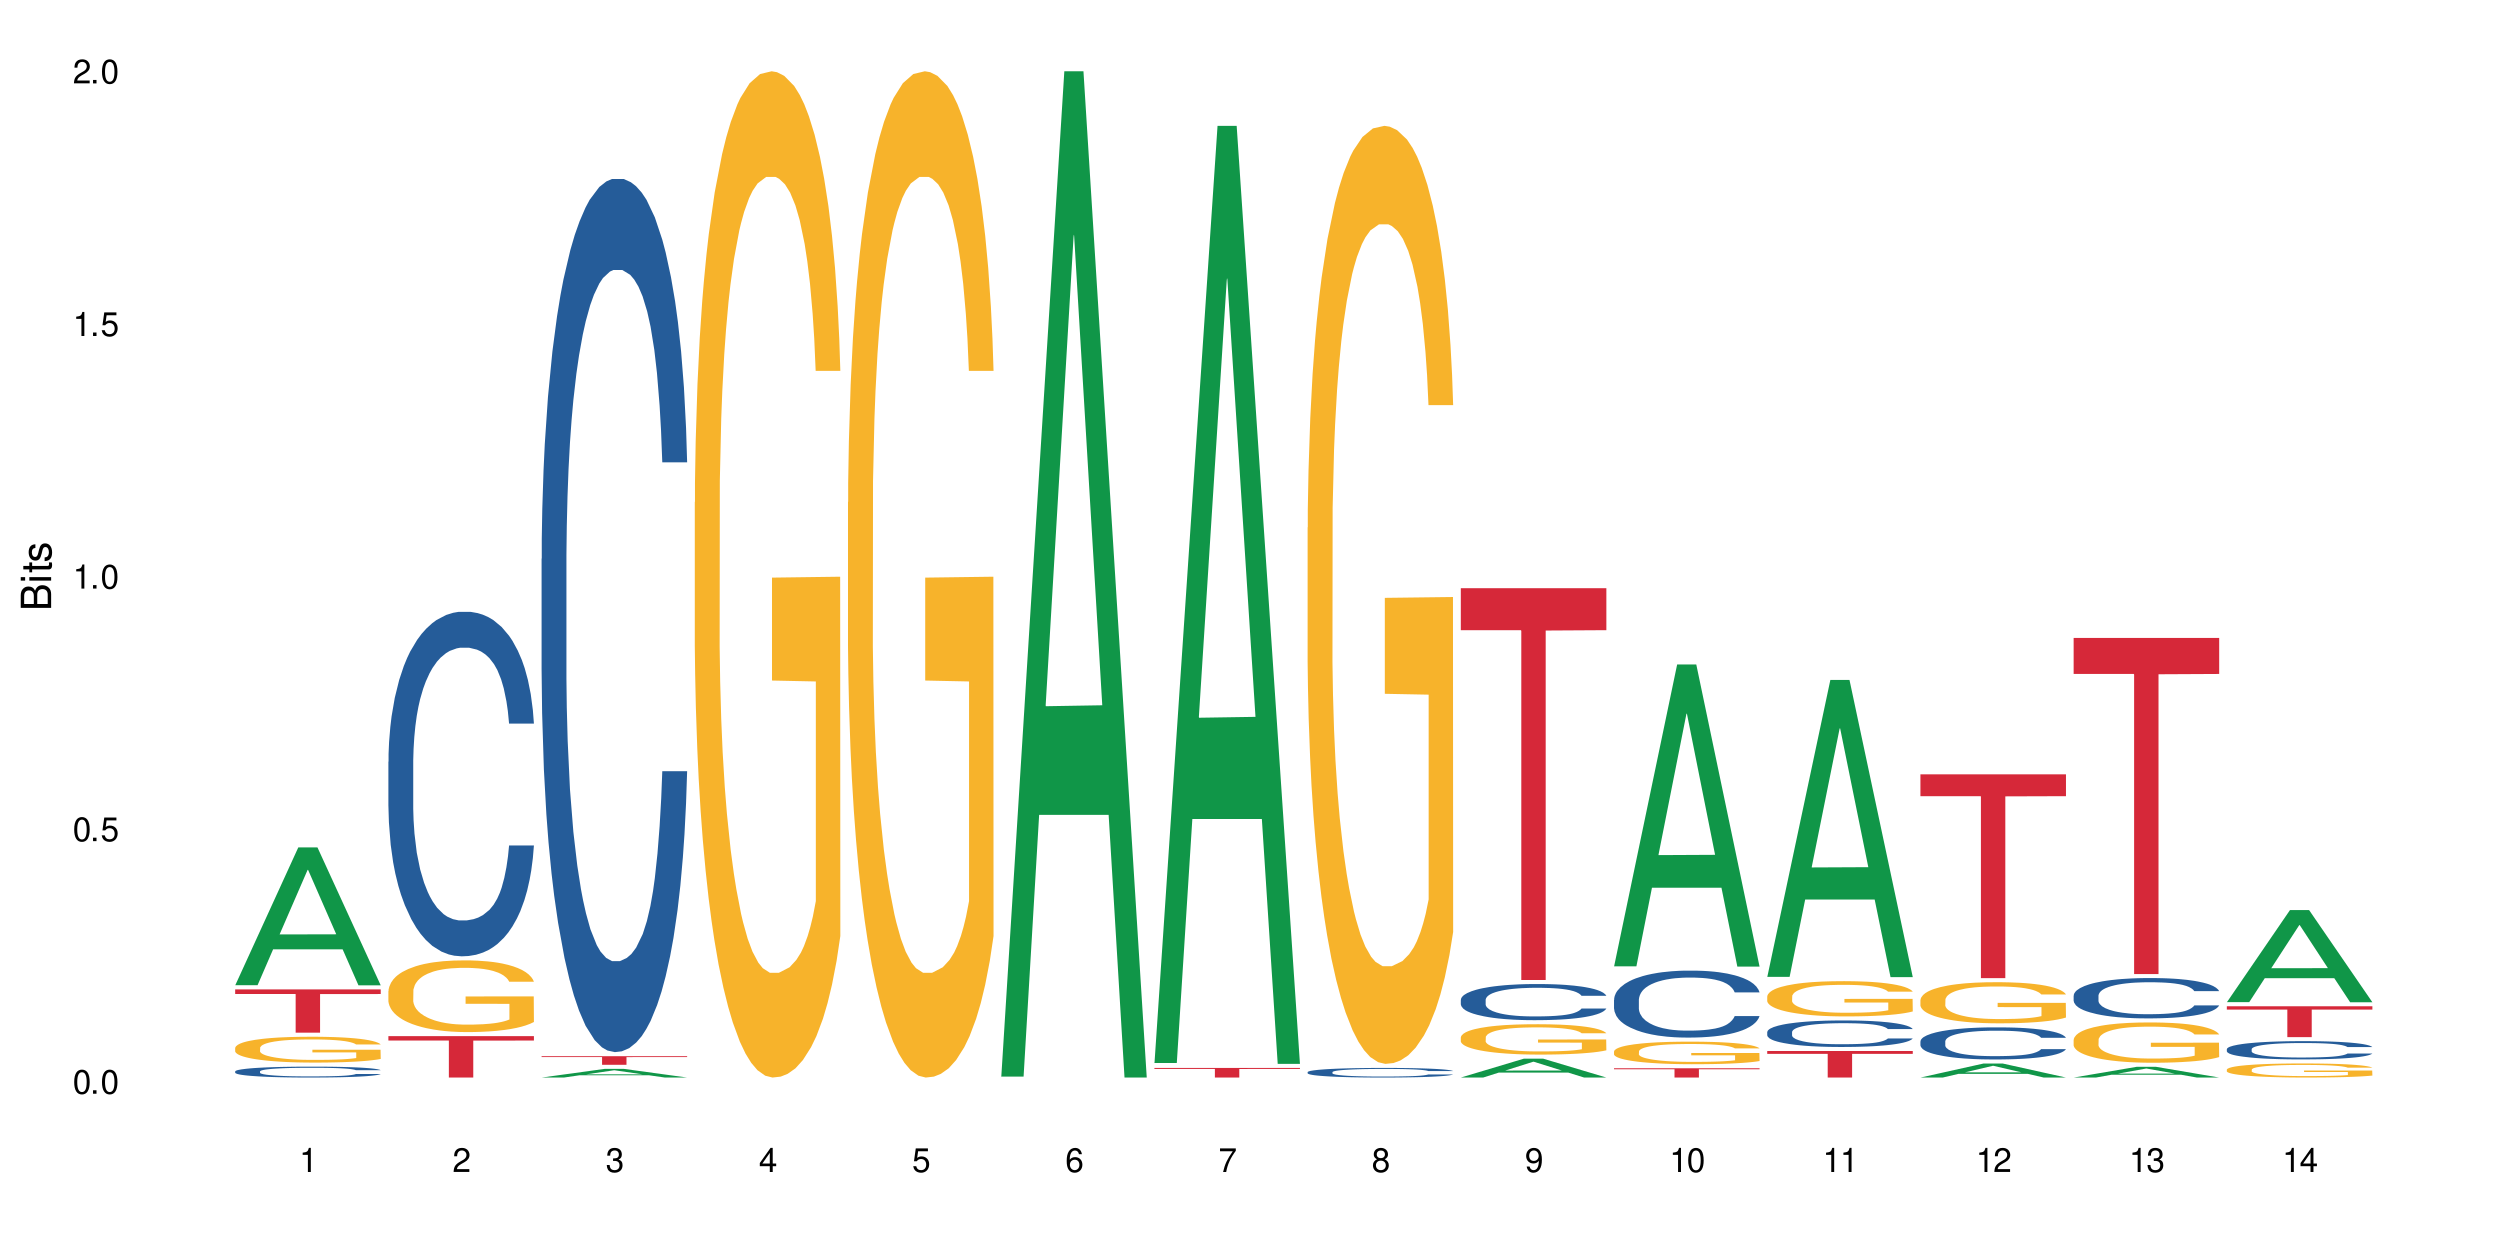 <?xml version="1.0" encoding="UTF-8"?>
<svg xmlns="http://www.w3.org/2000/svg" xmlns:xlink="http://www.w3.org/1999/xlink" width="720" height="360" viewBox="0 0 720 360">
<defs>
<g>
<g id="glyph-0-0">
</g>
<g id="glyph-0-1">
<path d="M 2.641 -6.938 C 2 -6.938 1.422 -6.656 1.078 -6.172 C 0.641 -5.562 0.406 -4.641 0.406 -3.359 C 0.406 -1.016 1.188 0.219 2.641 0.219 C 4.078 0.219 4.859 -1.016 4.859 -3.297 C 4.859 -4.641 4.656 -5.547 4.203 -6.172 C 3.844 -6.656 3.281 -6.938 2.641 -6.938 Z M 2.641 -6.188 C 3.547 -6.188 4 -5.25 4 -3.375 C 4 -1.406 3.562 -0.484 2.625 -0.484 C 1.734 -0.484 1.281 -1.438 1.281 -3.344 C 1.281 -5.25 1.734 -6.188 2.641 -6.188 Z M 2.641 -6.188 "/>
</g>
<g id="glyph-0-2">
<path d="M 1.828 -1 L 0.828 -1 L 0.828 0 L 1.828 0 Z M 1.828 -1 "/>
</g>
<g id="glyph-0-3">
<path d="M 4.562 -6.797 L 1.062 -6.797 L 0.547 -3.094 L 1.328 -3.094 C 1.719 -3.562 2.047 -3.734 2.578 -3.734 C 3.484 -3.734 4.062 -3.109 4.062 -2.094 C 4.062 -1.125 3.484 -0.531 2.578 -0.531 C 1.828 -0.531 1.375 -0.906 1.188 -1.672 L 0.328 -1.672 C 0.453 -1.109 0.547 -0.844 0.75 -0.594 C 1.125 -0.078 1.828 0.219 2.594 0.219 C 3.969 0.219 4.922 -0.781 4.922 -2.219 C 4.922 -3.562 4.031 -4.484 2.719 -4.484 C 2.25 -4.484 1.859 -4.359 1.469 -4.062 L 1.734 -5.969 L 4.562 -5.969 Z M 4.562 -6.797 "/>
</g>
<g id="glyph-0-4">
<path d="M 2.484 -4.938 L 2.484 0 L 3.328 0 L 3.328 -6.938 L 2.766 -6.938 C 2.469 -5.875 2.281 -5.734 0.984 -5.562 L 0.984 -4.938 Z M 2.484 -4.938 "/>
</g>
<g id="glyph-0-5">
<path d="M 4.859 -0.828 L 1.281 -0.828 C 1.359 -1.406 1.672 -1.781 2.5 -2.281 L 3.469 -2.828 C 4.406 -3.344 4.906 -4.062 4.906 -4.906 C 4.906 -5.484 4.672 -6.031 4.266 -6.406 C 3.859 -6.766 3.375 -6.938 2.719 -6.938 C 1.859 -6.938 1.219 -6.625 0.844 -6.031 C 0.609 -5.672 0.5 -5.234 0.484 -4.531 L 1.328 -4.531 C 1.359 -5.016 1.406 -5.281 1.531 -5.516 C 1.75 -5.938 2.188 -6.203 2.703 -6.203 C 3.469 -6.203 4.031 -5.641 4.031 -4.891 C 4.031 -4.344 3.719 -3.859 3.125 -3.516 L 2.234 -3 C 0.812 -2.172 0.406 -1.531 0.328 -0.016 L 4.859 -0.016 Z M 4.859 -0.828 "/>
</g>
<g id="glyph-0-6">
<path d="M 2.125 -3.188 L 2.578 -3.188 C 3.5 -3.188 3.984 -2.766 3.984 -1.922 C 3.984 -1.062 3.469 -0.531 2.594 -0.531 C 1.656 -0.531 1.203 -1 1.156 -2.016 L 0.312 -2.016 C 0.344 -1.453 0.438 -1.094 0.609 -0.781 C 0.953 -0.109 1.625 0.219 2.547 0.219 C 3.953 0.219 4.859 -0.625 4.859 -1.938 C 4.859 -2.828 4.516 -3.297 3.703 -3.594 C 4.344 -3.844 4.656 -4.328 4.656 -5.031 C 4.656 -6.219 3.875 -6.938 2.578 -6.938 C 1.203 -6.938 0.484 -6.172 0.453 -4.703 L 1.297 -4.703 C 1.312 -5.125 1.344 -5.359 1.453 -5.578 C 1.641 -5.969 2.062 -6.203 2.594 -6.203 C 3.344 -6.203 3.797 -5.75 3.797 -5 C 3.797 -4.516 3.609 -4.219 3.25 -4.047 C 3.016 -3.953 2.703 -3.922 2.125 -3.906 Z M 2.125 -3.188 "/>
</g>
<g id="glyph-0-7">
<path d="M 3.141 -1.672 L 3.141 0 L 3.984 0 L 3.984 -1.672 L 4.984 -1.672 L 4.984 -2.438 L 3.984 -2.438 L 3.984 -6.938 L 3.359 -6.938 L 0.266 -2.578 L 0.266 -1.672 Z M 3.141 -2.438 L 1 -2.438 L 3.141 -5.5 Z M 3.141 -2.438 "/>
</g>
<g id="glyph-0-8">
<path d="M 4.781 -5.125 C 4.609 -6.266 3.891 -6.938 2.844 -6.938 C 2.094 -6.938 1.422 -6.578 1.031 -5.953 C 0.594 -5.266 0.406 -4.422 0.406 -3.172 C 0.406 -2 0.578 -1.25 0.984 -0.641 C 1.359 -0.078 1.953 0.219 2.703 0.219 C 3.984 0.219 4.922 -0.75 4.922 -2.094 C 4.922 -3.375 4.062 -4.281 2.844 -4.281 C 2.172 -4.281 1.641 -4.031 1.281 -3.516 C 1.281 -5.234 1.828 -6.188 2.797 -6.188 C 3.391 -6.188 3.797 -5.797 3.938 -5.125 Z M 2.734 -3.531 C 3.547 -3.531 4.062 -2.953 4.062 -2.031 C 4.062 -1.156 3.484 -0.531 2.703 -0.531 C 1.922 -0.531 1.328 -1.188 1.328 -2.078 C 1.328 -2.938 1.906 -3.531 2.734 -3.531 Z M 2.734 -3.531 "/>
</g>
<g id="glyph-0-9">
<path d="M 4.984 -6.797 L 0.438 -6.797 L 0.438 -5.969 L 4.109 -5.969 C 2.5 -3.656 1.828 -2.234 1.328 0 L 2.219 0 C 2.594 -2.172 3.453 -4.047 4.984 -6.094 Z M 4.984 -6.797 "/>
</g>
<g id="glyph-0-10">
<path d="M 3.75 -3.656 C 4.469 -4.094 4.688 -4.438 4.688 -5.078 C 4.688 -6.172 3.844 -6.938 2.641 -6.938 C 1.438 -6.938 0.594 -6.172 0.594 -5.094 C 0.594 -4.438 0.812 -4.094 1.516 -3.656 C 0.734 -3.266 0.359 -2.703 0.359 -1.922 C 0.359 -0.656 1.281 0.219 2.641 0.219 C 3.984 0.219 4.922 -0.656 4.922 -1.922 C 4.922 -2.703 4.531 -3.266 3.75 -3.656 Z M 2.641 -6.188 C 3.359 -6.188 3.812 -5.75 3.812 -5.062 C 3.812 -4.406 3.344 -3.984 2.641 -3.984 C 1.922 -3.984 1.453 -4.406 1.453 -5.078 C 1.453 -5.75 1.922 -6.188 2.641 -6.188 Z M 2.641 -3.266 C 3.484 -3.266 4.062 -2.719 4.062 -1.906 C 4.062 -1.078 3.484 -0.531 2.625 -0.531 C 1.797 -0.531 1.219 -1.094 1.219 -1.906 C 1.219 -2.719 1.781 -3.266 2.641 -3.266 Z M 2.641 -3.266 "/>
</g>
<g id="glyph-0-11">
<path d="M 0.516 -1.578 C 0.672 -0.453 1.406 0.219 2.438 0.219 C 3.188 0.219 3.859 -0.141 4.266 -0.766 C 4.688 -1.453 4.891 -2.297 4.891 -3.547 C 4.891 -4.719 4.703 -5.453 4.312 -6.078 C 3.938 -6.641 3.344 -6.938 2.594 -6.938 C 1.297 -6.938 0.359 -5.969 0.359 -4.625 C 0.359 -3.344 1.234 -2.453 2.453 -2.453 C 3.094 -2.453 3.578 -2.672 4.016 -3.203 C 4 -1.484 3.469 -0.531 2.5 -0.531 C 1.906 -0.531 1.484 -0.906 1.359 -1.578 Z M 2.578 -6.203 C 3.375 -6.203 3.969 -5.531 3.969 -4.641 C 3.969 -3.797 3.391 -3.188 2.547 -3.188 C 1.734 -3.188 1.234 -3.766 1.234 -4.688 C 1.234 -5.562 1.797 -6.203 2.578 -6.203 Z M 2.578 -6.203 "/>
</g>
<g id="glyph-1-0">
</g>
<g id="glyph-1-1">
<path d="M 0 -0.953 L 0 -4.891 C 0 -5.719 -0.234 -6.344 -0.734 -6.797 C -1.188 -7.234 -1.812 -7.469 -2.5 -7.469 C -3.547 -7.469 -4.188 -7 -4.625 -5.875 C -4.984 -6.688 -5.625 -7.094 -6.531 -7.094 C -7.172 -7.094 -7.734 -6.859 -8.141 -6.391 C -8.562 -5.922 -8.75 -5.344 -8.75 -4.5 L -8.75 -0.953 Z M -4.984 -2.062 L -7.766 -2.062 L -7.766 -4.219 C -7.766 -4.844 -7.688 -5.203 -7.453 -5.5 C -7.219 -5.812 -6.859 -5.969 -6.375 -5.969 C -5.891 -5.969 -5.531 -5.812 -5.297 -5.5 C -5.062 -5.203 -4.984 -4.844 -4.984 -4.219 Z M -0.984 -2.062 L -4 -2.062 L -4 -4.781 C -4 -5.766 -3.438 -6.359 -2.484 -6.359 C -1.547 -6.359 -0.984 -5.766 -0.984 -4.781 Z M -0.984 -2.062 "/>
</g>
<g id="glyph-1-2">
<path d="M -6.281 -1.797 L -6.281 -0.797 L 0 -0.797 L 0 -1.797 Z M -8.75 -1.797 L -8.75 -0.797 L -7.484 -0.797 L -7.484 -1.797 Z M -8.75 -1.797 "/>
</g>
<g id="glyph-1-3">
<path d="M -6.281 -3.047 L -6.281 -2.016 L -8.016 -2.016 L -8.016 -1.016 L -6.281 -1.016 L -6.281 -0.172 L -5.469 -0.172 L -5.469 -1.016 L -0.719 -1.016 C -0.078 -1.016 0.281 -1.453 0.281 -2.234 C 0.281 -2.5 0.25 -2.719 0.188 -3.047 L -0.641 -3.047 C -0.609 -2.906 -0.594 -2.766 -0.594 -2.562 C -0.594 -2.141 -0.719 -2.016 -1.156 -2.016 L -5.469 -2.016 L -5.469 -3.047 Z M -6.281 -3.047 "/>
</g>
<g id="glyph-1-4">
<path d="M -4.531 -5.25 C -5.766 -5.25 -6.469 -4.422 -6.469 -2.969 C -6.469 -1.516 -5.719 -0.562 -4.547 -0.562 C -3.562 -0.562 -3.094 -1.062 -2.734 -2.562 L -2.516 -3.484 C -2.344 -4.188 -2.094 -4.469 -1.641 -4.469 C -1.047 -4.469 -0.641 -3.875 -0.641 -3 C -0.641 -2.453 -0.797 -2 -1.062 -1.75 C -1.25 -1.594 -1.422 -1.531 -1.875 -1.469 L -1.875 -0.406 C -0.422 -0.453 0.281 -1.266 0.281 -2.922 C 0.281 -4.5 -0.5 -5.516 -1.719 -5.516 C -2.656 -5.516 -3.172 -4.984 -3.469 -3.734 L -3.703 -2.766 C -3.891 -1.953 -4.156 -1.609 -4.594 -1.609 C -5.188 -1.609 -5.547 -2.125 -5.547 -2.938 C -5.547 -3.75 -5.203 -4.172 -4.531 -4.203 Z M -4.531 -5.25 "/>
</g>
</g>
</defs>
<rect x="-72" y="-36" width="864" height="432" fill="rgb(100%, 100%, 100%)" fill-opacity="1"/>
<path fill-rule="nonzero" fill="rgb(6.275%, 58.824%, 28.235%)" fill-opacity="1" d="M 67.73 283.742 L 67.777 283.707 L 85.914 244.043 L 91.422 244.043 L 109.648 283.781 L 103.242 283.781 L 98.676 273.406 L 78.656 273.406 L 74.18 283.742 L 67.73 283.742 L 80.582 269.117 L 96.84 269.078 L 88.734 250.535 L 88.645 250.496 L 88.555 250.609 L 80.539 269.078 L 80.582 269.117 Z M 67.73 283.742 "/>
<path fill-rule="nonzero" fill="rgb(14.51%, 36.078%, 60%)" fill-opacity="1" d="M 67.73 308.559 L 67.781 308.555 L 67.781 308.484 L 67.934 308.375 L 68.293 308.238 L 68.652 308.145 L 69.57 307.977 L 70.848 307.812 L 72.18 307.684 L 73.148 307.609 L 74.02 307.551 L 76.012 307.445 L 77.289 307.391 L 78.672 307.344 L 80.355 307.293 L 81.582 307.266 L 84.344 307.219 L 86.391 307.199 L 87.973 307.191 L 91.398 307.191 L 93.441 307.203 L 94.926 307.215 L 96.562 307.238 L 97.941 307.266 L 100.344 307.328 L 102.492 307.41 L 103.461 307.453 L 104.996 307.543 L 106.172 307.629 L 106.988 307.703 L 107.91 307.812 L 108.727 307.941 L 109.34 308.086 L 109.648 308.211 L 102.492 308.211 L 102.133 308.094 L 101.723 308.008 L 100.957 307.887 L 100.191 307.805 L 99.117 307.723 L 98.145 307.668 L 96.816 307.613 L 95.641 307.578 L 94.414 307.551 L 93.238 307.535 L 90.988 307.52 L 88.383 307.52 L 87.41 307.523 L 85.418 307.547 L 84.344 307.566 L 82.812 307.605 L 81.738 307.645 L 80.461 307.703 L 79.59 307.75 L 78.516 307.824 L 77.75 307.891 L 76.883 307.984 L 76.371 308.059 L 75.91 308.137 L 75.5 308.234 L 75.195 308.332 L 74.988 308.441 L 74.887 308.543 L 74.887 308.988 L 74.988 309.094 L 75.246 309.211 L 75.91 309.387 L 76.883 309.539 L 78.004 309.66 L 79.078 309.746 L 79.691 309.785 L 80.512 309.832 L 81.789 309.891 L 83.629 309.949 L 84.703 309.969 L 86.34 309.992 L 88.023 310.004 L 90.273 310.004 L 92.27 309.992 L 93.598 309.98 L 94.977 309.957 L 96.867 309.906 L 98.043 309.863 L 99.066 309.809 L 99.832 309.754 L 100.344 309.707 L 101.109 309.617 L 101.723 309.52 L 102.184 309.418 L 102.492 309.32 L 109.648 309.32 L 109.34 309.438 L 108.883 309.547 L 108.422 309.633 L 107.707 309.73 L 106.887 309.82 L 105.711 309.922 L 104.742 309.988 L 103.461 310.059 L 102.285 310.113 L 101.008 310.164 L 99.117 310.219 L 97.891 310.25 L 96.562 310.273 L 94.977 310.297 L 92.984 310.316 L 90.836 310.328 L 88.844 310.332 L 86.695 310.328 L 85.109 310.316 L 83.016 310.289 L 80.41 310.238 L 78.516 310.184 L 77.035 310.129 L 75.758 310.07 L 74.324 309.992 L 72.484 309.867 L 71.359 309.77 L 70.594 309.688 L 69.723 309.578 L 69.109 309.477 L 68.395 309.316 L 67.883 309.113 L 67.73 308.953 Z M 67.73 308.559 "/>
<path fill-rule="nonzero" fill="rgb(96.863%, 70.196%, 16.863%)" fill-opacity="1" d="M 67.73 301.77 L 67.781 301.762 L 67.781 301.625 L 67.988 301.32 L 68.496 300.898 L 69.164 300.551 L 69.879 300.281 L 70.34 300.137 L 71.105 299.934 L 71.77 299.785 L 73.457 299.477 L 75.602 299.191 L 76.777 299.07 L 78.109 298.953 L 80 298.824 L 80.867 298.777 L 83.527 298.668 L 86.543 298.602 L 89.863 298.578 L 91.398 298.586 L 93.496 298.613 L 96.355 298.688 L 97.992 298.758 L 99.27 298.824 L 100.602 298.914 L 102.234 299.047 L 103.77 299.211 L 104.996 299.375 L 106.223 299.578 L 107.246 299.797 L 108.113 300.035 L 108.883 300.32 L 109.34 300.559 L 109.648 300.797 L 102.543 300.797 L 102.133 300.559 L 101.672 300.375 L 100.906 300.152 L 100.141 299.988 L 99.375 299.859 L 97.941 299.68 L 96.715 299.574 L 95.18 299.477 L 93.699 299.418 L 92.012 299.375 L 90.988 299.363 L 88.281 299.363 L 85.828 299.41 L 84.395 299.465 L 83.375 299.52 L 81.941 299.621 L 81.074 299.703 L 80.562 299.758 L 79.027 299.969 L 78.004 300.156 L 77.445 300.285 L 76.727 300.492 L 76.215 300.676 L 75.652 300.945 L 75.348 301.148 L 74.938 301.613 L 74.887 302.836 L 75.039 303.094 L 75.348 303.375 L 75.758 303.621 L 76.371 303.879 L 76.984 304.074 L 78.059 304.34 L 78.977 304.516 L 79.691 304.633 L 81.074 304.816 L 81.637 304.879 L 82.965 305 L 84.344 305.094 L 86.031 305.176 L 87.309 305.219 L 89.355 305.25 L 91.961 305.25 L 95.027 305.211 L 96.969 305.156 L 98.301 305.102 L 99.168 305.055 L 100.242 304.98 L 101.008 304.91 L 101.723 304.836 L 102.594 304.723 L 102.594 303.094 L 89.969 303.09 L 89.969 302.328 L 109.598 302.32 L 109.648 304.98 L 108.574 305.164 L 107.246 305.34 L 105.969 305.477 L 104.637 305.59 L 102.746 305.723 L 101.215 305.801 L 98.863 305.898 L 96.715 305.957 L 94.465 306 L 92.473 306.02 L 90.121 306.027 L 88.023 306.012 L 85.777 305.973 L 83.988 305.918 L 82.352 305.852 L 80.715 305.762 L 78.672 305.617 L 77.34 305.504 L 75.961 305.359 L 74.582 305.191 L 73.355 305.008 L 72.535 304.863 L 71.719 304.699 L 70.848 304.496 L 70.031 304.266 L 69.418 304.055 L 68.855 303.816 L 68.445 303.594 L 68.039 303.285 L 67.832 303.043 L 67.73 302.832 Z M 67.73 301.77 "/>
<path fill-rule="nonzero" fill="rgb(83.922%, 15.686%, 22.353%)" fill-opacity="1" d="M 67.73 284.945 L 109.648 284.945 L 109.648 286.281 L 92.18 286.293 L 92.18 297.414 L 85.148 297.414 L 85.148 286.305 L 85.047 286.281 L 67.73 286.281 Z M 67.73 284.945 "/>
<path fill-rule="nonzero" fill="rgb(14.51%, 36.078%, 60%)" fill-opacity="1" d="M 111.855 219.379 L 111.906 219.285 L 111.906 217.109 L 112.059 213.664 L 112.418 209.312 L 112.773 206.32 L 113.695 200.969 L 114.973 195.801 L 116.301 191.809 L 117.273 189.453 L 118.141 187.637 L 120.137 184.281 L 121.414 182.559 L 122.793 181.02 L 124.48 179.477 L 125.707 178.57 L 128.469 177.117 L 130.512 176.484 L 132.098 176.211 L 135.523 176.211 L 137.566 176.574 L 139.047 177.027 L 140.684 177.754 L 142.066 178.57 L 144.469 180.566 L 146.613 183.105 L 147.586 184.555 L 149.117 187.367 L 150.293 190.086 L 151.113 192.445 L 152.031 195.801 L 152.852 199.879 L 153.465 204.504 L 153.77 208.406 L 146.613 208.406 L 146.258 204.777 L 145.848 201.965 L 145.082 198.25 L 144.312 195.617 L 143.242 192.988 L 142.27 191.266 L 140.941 189.543 L 139.766 188.453 L 138.539 187.637 L 137.363 187.094 L 135.113 186.551 L 132.504 186.551 L 131.535 186.73 L 129.539 187.457 L 128.469 188.094 L 126.934 189.363 L 125.859 190.539 L 124.582 192.355 L 123.715 193.895 L 122.641 196.254 L 121.875 198.34 L 121.004 201.332 L 120.492 203.598 L 120.031 206.137 L 119.625 209.129 L 119.316 212.305 L 119.113 215.66 L 119.012 218.926 L 119.012 232.98 L 119.113 236.246 L 119.367 240.055 L 120.031 245.586 L 121.004 250.391 L 122.129 254.199 L 123.203 256.922 L 123.816 258.191 L 124.633 259.641 L 125.91 261.457 L 127.75 263.27 L 128.824 263.996 L 130.461 264.719 L 132.148 265.082 L 134.398 265.082 L 136.391 264.719 L 137.719 264.266 L 139.102 263.539 L 140.992 262 L 142.168 260.547 L 143.188 258.824 L 143.957 257.102 L 144.469 255.652 L 145.234 252.84 L 145.848 249.758 L 146.309 246.582 L 146.613 243.5 L 153.77 243.5 L 153.465 247.129 L 153.004 250.664 L 152.543 253.293 L 151.828 256.469 L 151.012 259.277 L 149.836 262.453 L 148.863 264.539 L 147.586 266.805 L 146.41 268.527 L 145.133 270.07 L 143.242 271.883 L 142.012 272.789 L 140.684 273.605 L 139.102 274.332 L 137.105 274.969 L 134.961 275.328 L 132.965 275.422 L 130.82 275.238 L 129.234 274.875 L 127.137 274.059 L 124.531 272.43 L 122.641 270.703 L 121.156 268.98 L 119.879 267.168 L 118.449 264.719 L 116.609 260.73 L 115.484 257.645 L 114.715 255.105 L 113.848 251.57 L 113.234 248.398 L 112.52 243.316 L 112.008 236.879 L 111.855 231.891 Z M 111.855 219.379 "/>
<path fill-rule="nonzero" fill="rgb(96.863%, 70.196%, 16.863%)" fill-opacity="1" d="M 111.855 285.43 L 111.906 285.414 L 111.906 285.035 L 112.109 284.188 L 112.621 283.016 L 113.285 282.055 L 114 281.301 L 114.461 280.902 L 115.227 280.34 L 115.891 279.922 L 117.578 279.074 L 119.727 278.281 L 120.902 277.941 L 122.23 277.621 L 124.121 277.262 L 124.992 277.133 L 127.648 276.828 L 130.664 276.641 L 133.988 276.586 L 135.523 276.602 L 137.617 276.68 L 140.48 276.887 L 142.117 277.074 L 143.395 277.262 L 144.723 277.508 L 146.359 277.887 L 147.891 278.34 L 149.117 278.793 L 150.348 279.355 L 151.367 279.961 L 152.238 280.621 L 153.004 281.414 L 153.465 282.074 L 153.77 282.734 L 146.664 282.734 L 146.258 282.074 L 145.797 281.562 L 145.031 280.941 L 144.262 280.488 L 143.496 280.129 L 142.066 279.641 L 140.84 279.34 L 139.305 279.074 L 137.82 278.906 L 136.137 278.793 L 135.113 278.754 L 132.402 278.754 L 129.949 278.887 L 128.52 279.035 L 127.496 279.188 L 126.066 279.469 L 125.195 279.695 L 124.684 279.848 L 123.152 280.434 L 122.129 280.961 L 121.566 281.32 L 120.852 281.887 L 120.34 282.395 L 119.777 283.148 L 119.469 283.715 L 119.062 284.996 L 119.012 288.395 L 119.164 289.109 L 119.469 289.883 L 119.879 290.562 L 120.492 291.281 L 121.105 291.828 L 122.18 292.562 L 123.102 293.051 L 123.816 293.375 L 125.195 293.883 L 125.758 294.051 L 127.086 294.391 L 128.469 294.656 L 130.152 294.883 L 131.434 294.996 L 133.477 295.09 L 136.082 295.09 L 139.152 294.977 L 141.094 294.824 L 142.422 294.676 L 143.293 294.543 L 144.363 294.336 L 145.133 294.148 L 145.848 293.938 L 146.715 293.617 L 146.715 289.109 L 134.09 289.09 L 134.09 286.977 L 153.719 286.961 L 153.77 294.336 L 152.699 294.844 L 151.367 295.336 L 150.09 295.711 L 148.762 296.031 L 146.871 296.391 L 145.336 296.617 L 142.984 296.883 L 140.84 297.051 L 138.59 297.164 L 136.594 297.223 L 134.242 297.242 L 132.148 297.203 L 129.898 297.09 L 128.109 296.938 L 126.473 296.75 L 124.84 296.504 L 122.793 296.109 L 121.465 295.789 L 120.082 295.391 L 118.703 294.922 L 117.477 294.41 L 116.66 294.016 L 115.84 293.562 L 114.973 292.996 L 114.152 292.355 L 113.539 291.77 L 112.98 291.109 L 112.57 290.488 L 112.16 289.637 L 111.957 288.961 L 111.855 288.375 Z M 111.855 285.43 "/>
<path fill-rule="nonzero" fill="rgb(83.922%, 15.686%, 22.353%)" fill-opacity="1" d="M 111.855 298.406 L 153.77 298.406 L 153.77 299.68 L 136.301 299.691 L 136.301 310.332 L 129.273 310.332 L 129.273 299.703 L 129.172 299.68 L 111.855 299.68 Z M 111.855 298.406 "/>
<path fill-rule="nonzero" fill="rgb(6.275%, 58.824%, 28.235%)" fill-opacity="1" d="M 155.977 310.332 L 156.023 310.328 L 174.16 307.836 L 179.668 307.836 L 197.895 310.332 L 191.488 310.332 L 186.922 309.68 L 166.902 309.68 L 162.426 310.332 L 155.977 310.332 L 168.828 309.41 L 185.086 309.41 L 176.98 308.242 L 176.891 308.242 L 176.801 308.246 L 168.785 309.41 L 168.828 309.41 Z M 155.977 310.332 "/>
<path fill-rule="nonzero" fill="rgb(14.51%, 36.078%, 60%)" fill-opacity="1" d="M 155.977 160.965 L 156.027 160.734 L 156.027 155.219 L 156.18 146.484 L 156.539 135.453 L 156.898 127.867 L 157.816 114.305 L 159.094 101.203 L 160.426 91.09 L 161.395 85.113 L 162.266 80.52 L 164.258 72.012 L 165.535 67.645 L 166.918 63.738 L 168.602 59.832 L 169.828 57.531 L 172.59 53.855 L 174.637 52.246 L 176.219 51.559 L 179.645 51.559 L 181.688 52.477 L 183.172 53.625 L 184.809 55.465 L 186.188 57.531 L 188.59 62.59 L 190.738 69.027 L 191.707 72.703 L 193.242 79.828 L 194.418 86.723 L 195.234 92.699 L 196.156 101.203 L 196.973 111.547 L 197.586 123.27 L 197.895 133.152 L 190.738 133.152 L 190.379 123.961 L 189.969 116.832 L 189.203 107.41 L 188.438 100.746 L 187.363 94.078 L 186.391 89.711 L 185.062 85.344 L 183.887 82.586 L 182.66 80.52 L 181.484 79.141 L 179.234 77.762 L 176.629 77.762 L 175.656 78.219 L 173.664 80.059 L 172.59 81.668 L 171.059 84.887 L 169.984 87.875 L 168.707 92.469 L 167.836 96.379 L 166.762 102.352 L 165.996 107.641 L 165.129 115.227 L 164.617 120.973 L 164.156 127.406 L 163.746 134.992 L 163.441 143.035 L 163.234 151.539 L 163.133 159.816 L 163.133 195.441 L 163.234 203.715 L 163.492 213.371 L 164.156 227.391 L 165.129 239.574 L 166.25 249.227 L 167.324 256.121 L 167.938 259.34 L 168.758 263.016 L 170.035 267.613 L 171.875 272.211 L 172.949 274.051 L 174.582 275.887 L 176.27 276.809 L 178.52 276.809 L 180.512 275.887 L 181.844 274.738 L 183.223 272.898 L 185.113 268.992 L 186.289 265.316 L 187.312 260.949 L 188.078 256.582 L 188.59 252.902 L 189.355 245.777 L 189.969 237.965 L 190.43 229.918 L 190.738 222.105 L 197.895 222.105 L 197.586 231.297 L 197.129 240.262 L 196.668 246.926 L 195.953 254.973 L 195.133 262.098 L 193.957 270.141 L 192.988 275.43 L 191.707 281.176 L 190.531 285.543 L 189.254 289.449 L 187.363 294.047 L 186.137 296.344 L 184.809 298.414 L 183.223 300.254 L 181.23 301.859 L 179.082 302.781 L 177.09 303.012 L 174.941 302.551 L 173.355 301.633 L 171.262 299.562 L 168.652 295.426 L 166.762 291.059 L 165.281 286.691 L 164.004 282.094 L 162.57 275.887 L 160.73 265.773 L 159.605 257.961 L 158.84 251.523 L 157.969 242.559 L 157.355 234.516 L 156.641 221.645 L 156.129 205.324 L 155.977 192.684 Z M 155.977 160.965 "/>
<path fill-rule="nonzero" fill="rgb(83.922%, 15.686%, 22.353%)" fill-opacity="1" d="M 155.977 304.176 L 197.895 304.176 L 197.895 304.441 L 180.426 304.445 L 180.426 306.672 L 173.395 306.672 L 173.395 304.445 L 173.293 304.441 L 155.977 304.441 Z M 155.977 304.176 "/>
<path fill-rule="nonzero" fill="rgb(96.863%, 70.196%, 16.863%)" fill-opacity="1" d="M 200.102 144.652 L 200.152 144.387 L 200.152 139.094 L 200.355 127.184 L 200.867 110.777 L 201.531 97.277 L 202.246 86.691 L 202.707 81.133 L 203.473 73.195 L 204.137 67.371 L 205.824 55.461 L 207.973 44.348 L 209.148 39.582 L 210.477 35.082 L 212.367 30.055 L 213.238 28.203 L 215.895 23.965 L 218.91 21.32 L 222.234 20.527 L 223.77 20.789 L 225.863 21.848 L 228.727 24.762 L 230.363 27.406 L 231.641 30.055 L 232.969 33.496 L 234.605 38.789 L 236.137 45.141 L 237.363 51.492 L 238.594 59.43 L 239.613 67.902 L 240.484 77.164 L 241.25 88.281 L 241.711 97.543 L 242.016 106.805 L 234.91 106.805 L 234.504 97.543 L 234.043 90.398 L 233.277 81.664 L 232.508 75.312 L 231.742 70.281 L 230.312 63.402 L 229.082 59.168 L 227.551 55.461 L 226.066 53.078 L 224.383 51.492 L 223.359 50.961 L 220.648 50.961 L 218.195 52.816 L 216.766 54.934 L 215.742 57.051 L 214.312 61.02 L 213.441 64.195 L 212.93 66.312 L 211.398 74.516 L 210.375 81.93 L 209.812 86.957 L 209.098 94.898 L 208.586 102.043 L 208.023 112.629 L 207.715 120.57 L 207.309 138.566 L 207.258 186.207 L 207.41 196.262 L 207.715 207.113 L 208.125 216.641 L 208.738 226.699 L 209.352 234.375 L 210.426 244.695 L 211.348 251.578 L 212.062 256.078 L 213.441 263.223 L 214.004 265.605 L 215.332 270.367 L 216.715 274.074 L 218.398 277.25 L 219.68 278.836 L 221.723 280.16 L 224.328 280.16 L 227.398 278.574 L 229.34 276.457 L 230.668 274.34 L 231.539 272.484 L 232.609 269.574 L 233.379 266.926 L 234.094 264.016 L 234.961 259.516 L 234.961 196.262 L 222.336 195.996 L 222.336 166.355 L 241.965 166.09 L 242.016 269.574 L 240.941 276.719 L 239.613 283.602 L 238.336 288.895 L 237.008 293.395 L 235.117 298.422 L 233.582 301.598 L 231.23 305.305 L 229.082 307.688 L 226.836 309.273 L 224.84 310.066 L 222.488 310.332 L 220.395 309.805 L 218.145 308.215 L 216.355 306.098 L 214.719 303.453 L 213.082 300.012 L 211.039 294.453 L 209.711 289.953 L 208.328 284.395 L 206.949 277.777 L 205.723 270.633 L 204.906 265.074 L 204.086 258.723 L 203.219 250.781 L 202.398 241.785 L 201.785 233.578 L 201.223 224.316 L 200.816 215.582 L 200.406 203.672 L 200.203 194.145 L 200.102 185.941 Z M 200.102 144.652 "/>
<path fill-rule="nonzero" fill="rgb(96.863%, 70.196%, 16.863%)" fill-opacity="1" d="M 244.223 144.652 L 244.273 144.387 L 244.273 139.094 L 244.477 127.184 L 244.988 110.777 L 245.652 97.277 L 246.371 86.691 L 246.828 81.133 L 247.598 73.195 L 248.262 67.371 L 249.949 55.461 L 252.094 44.348 L 253.27 39.582 L 254.602 35.082 L 256.492 30.055 L 257.359 28.203 L 260.02 23.965 L 263.035 21.32 L 266.355 20.527 L 267.891 20.789 L 269.988 21.848 L 272.848 24.762 L 274.484 27.406 L 275.762 30.055 L 277.094 33.496 L 278.727 38.789 L 280.262 45.141 L 281.488 51.492 L 282.715 59.43 L 283.738 67.902 L 284.605 77.164 L 285.371 88.281 L 285.832 97.543 L 286.141 106.805 L 279.035 106.805 L 278.625 97.543 L 278.164 90.398 L 277.398 81.664 L 276.633 75.312 L 275.863 70.281 L 274.434 63.402 L 273.207 59.168 L 271.672 55.461 L 270.191 53.078 L 268.504 51.492 L 267.48 50.961 L 264.773 50.961 L 262.32 52.816 L 260.887 54.934 L 259.863 57.051 L 258.434 61.02 L 257.566 64.195 L 257.055 66.312 L 255.52 74.516 L 254.496 81.93 L 253.934 86.957 L 253.219 94.898 L 252.707 102.043 L 252.145 112.629 L 251.84 120.57 L 251.43 138.566 L 251.379 186.207 L 251.531 196.262 L 251.84 207.113 L 252.25 216.641 L 252.863 226.699 L 253.477 234.375 L 254.547 244.695 L 255.469 251.578 L 256.184 256.078 L 257.566 263.223 L 258.129 265.605 L 259.457 270.367 L 260.836 274.074 L 262.523 277.25 L 263.801 278.836 L 265.848 280.16 L 268.453 280.16 L 271.52 278.574 L 273.461 276.457 L 274.793 274.34 L 275.66 272.484 L 276.734 269.574 L 277.5 266.926 L 278.215 264.016 L 279.086 259.516 L 279.086 196.262 L 266.461 195.996 L 266.461 166.355 L 286.09 166.09 L 286.141 269.574 L 285.066 276.719 L 283.738 283.602 L 282.461 288.895 L 281.129 293.395 L 279.238 298.422 L 277.707 301.598 L 275.355 305.305 L 273.207 307.688 L 270.957 309.273 L 268.965 310.066 L 266.613 310.332 L 264.516 309.805 L 262.27 308.215 L 260.477 306.098 L 258.844 303.453 L 257.207 300.012 L 255.164 294.453 L 253.832 289.953 L 252.453 284.395 L 251.074 277.777 L 249.848 270.633 L 249.027 265.074 L 248.211 258.723 L 247.34 250.781 L 246.523 241.785 L 245.91 233.578 L 245.348 224.316 L 244.938 215.582 L 244.531 203.672 L 244.324 194.145 L 244.223 185.941 Z M 244.223 144.652 "/>
<path fill-rule="nonzero" fill="rgb(6.275%, 58.824%, 28.235%)" fill-opacity="1" d="M 288.348 310.059 L 288.391 309.789 L 306.527 20.527 L 312.035 20.527 L 330.262 310.332 L 323.859 310.332 L 319.289 234.684 L 299.273 234.684 L 294.793 310.059 L 288.348 310.059 L 301.199 203.391 L 317.453 203.117 L 309.348 67.875 L 309.258 67.602 L 309.172 68.418 L 301.152 203.117 L 301.199 203.391 Z M 288.348 310.059 "/>
<path fill-rule="nonzero" fill="rgb(6.275%, 58.824%, 28.235%)" fill-opacity="1" d="M 332.469 306.148 L 332.512 305.895 L 350.652 36.242 L 356.16 36.242 L 374.387 306.398 L 367.98 306.398 L 363.414 235.879 L 343.395 235.879 L 338.918 306.148 L 332.469 306.148 L 345.32 206.707 L 361.578 206.453 L 353.473 80.379 L 353.383 80.125 L 353.293 80.887 L 345.277 206.453 L 345.32 206.707 Z M 332.469 306.148 "/>
<path fill-rule="nonzero" fill="rgb(83.922%, 15.686%, 22.353%)" fill-opacity="1" d="M 332.469 307.562 L 374.387 307.562 L 374.387 307.859 L 356.918 307.863 L 356.918 310.332 L 349.887 310.332 L 349.887 307.867 L 349.785 307.859 L 332.469 307.859 Z M 332.469 307.562 "/>
<path fill-rule="nonzero" fill="rgb(14.51%, 36.078%, 60%)" fill-opacity="1" d="M 376.594 308.77 L 376.645 308.766 L 376.645 308.707 L 376.797 308.609 L 377.152 308.488 L 377.512 308.402 L 378.434 308.254 L 379.711 308.109 L 381.039 308 L 382.012 307.934 L 382.879 307.883 L 384.871 307.789 L 386.152 307.742 L 387.531 307.699 L 389.219 307.656 L 390.445 307.629 L 393.207 307.59 L 395.25 307.57 L 396.836 307.562 L 400.258 307.562 L 402.305 307.574 L 403.785 307.586 L 405.422 307.605 L 406.801 307.629 L 409.207 307.688 L 411.352 307.758 L 412.324 307.797 L 413.855 307.875 L 415.031 307.953 L 415.852 308.016 L 416.77 308.109 L 417.59 308.223 L 418.203 308.355 L 418.508 308.461 L 411.352 308.461 L 410.996 308.359 L 410.586 308.281 L 409.82 308.18 L 409.051 308.105 L 407.977 308.031 L 407.008 307.984 L 405.68 307.938 L 404.504 307.906 L 403.277 307.883 L 402.102 307.867 L 399.852 307.852 L 397.242 307.852 L 396.273 307.859 L 394.277 307.879 L 393.207 307.895 L 391.672 307.93 L 390.598 307.965 L 389.32 308.016 L 388.453 308.059 L 387.379 308.125 L 386.609 308.18 L 385.742 308.266 L 385.23 308.328 L 384.77 308.398 L 384.363 308.484 L 384.055 308.57 L 383.852 308.664 L 383.75 308.758 L 383.75 309.148 L 383.852 309.238 L 384.105 309.344 L 384.77 309.5 L 385.742 309.633 L 386.867 309.742 L 387.941 309.816 L 388.555 309.852 L 389.371 309.891 L 390.648 309.941 L 392.488 309.992 L 393.562 310.012 L 395.199 310.035 L 396.887 310.043 L 399.137 310.043 L 401.129 310.035 L 402.457 310.02 L 403.836 310 L 405.73 309.957 L 406.906 309.918 L 407.926 309.871 L 408.695 309.82 L 409.207 309.781 L 409.973 309.703 L 410.586 309.617 L 411.047 309.527 L 411.352 309.441 L 418.508 309.441 L 418.203 309.543 L 417.742 309.641 L 417.281 309.715 L 416.566 309.805 L 415.75 309.883 L 414.574 309.969 L 413.602 310.027 L 412.324 310.094 L 411.148 310.141 L 409.871 310.184 L 407.977 310.234 L 406.75 310.258 L 405.422 310.281 L 403.836 310.301 L 401.844 310.32 L 399.695 310.328 L 397.703 310.332 L 395.559 310.328 L 393.973 310.316 L 391.875 310.293 L 389.27 310.25 L 387.379 310.199 L 385.895 310.152 L 384.617 310.102 L 383.188 310.035 L 381.348 309.922 L 380.223 309.836 L 379.453 309.766 L 378.586 309.668 L 377.973 309.578 L 377.258 309.438 L 376.746 309.258 L 376.594 309.117 Z M 376.594 308.77 "/>
<path fill-rule="nonzero" fill="rgb(96.863%, 70.196%, 16.863%)" fill-opacity="1" d="M 376.594 151.953 L 376.645 151.707 L 376.645 146.773 L 376.848 135.672 L 377.359 120.375 L 378.023 107.789 L 378.738 97.922 L 379.199 92.742 L 379.965 85.34 L 380.629 79.91 L 382.316 68.809 L 384.465 58.445 L 385.641 54.004 L 386.969 49.812 L 388.859 45.125 L 389.73 43.398 L 392.387 39.449 L 395.402 36.98 L 398.727 36.242 L 400.258 36.488 L 402.355 37.477 L 405.219 40.188 L 406.855 42.656 L 408.133 45.125 L 409.461 48.332 L 411.098 53.266 L 412.629 59.188 L 413.855 65.109 L 415.082 72.508 L 416.105 80.406 L 416.977 89.039 L 417.742 99.402 L 418.203 108.039 L 418.508 116.672 L 411.402 116.672 L 410.996 108.039 L 410.535 101.375 L 409.766 93.234 L 409 87.312 L 408.234 82.625 L 406.801 76.211 L 405.574 72.262 L 404.043 68.809 L 402.559 66.59 L 400.871 65.109 L 399.852 64.613 L 397.141 64.613 L 394.688 66.34 L 393.258 68.316 L 392.234 70.289 L 390.801 73.988 L 389.934 76.949 L 389.422 78.926 L 387.891 86.574 L 386.867 93.48 L 386.305 98.168 L 385.59 105.57 L 385.078 112.23 L 384.516 122.102 L 384.207 129.504 L 383.801 146.277 L 383.75 190.688 L 383.902 200.062 L 384.207 210.18 L 384.617 219.062 L 385.23 228.438 L 385.844 235.59 L 386.918 245.215 L 387.836 251.629 L 388.555 255.824 L 389.934 262.484 L 390.496 264.703 L 391.824 269.145 L 393.207 272.598 L 394.891 275.559 L 396.172 277.039 L 398.215 278.273 L 400.82 278.273 L 403.891 276.793 L 405.832 274.82 L 407.16 272.848 L 408.031 271.121 L 409.102 268.406 L 409.871 265.938 L 410.586 263.223 L 411.453 259.031 L 411.453 200.062 L 398.828 199.816 L 398.828 172.184 L 418.457 171.938 L 418.508 268.406 L 417.434 275.066 L 416.105 281.48 L 414.828 286.414 L 413.5 290.609 L 411.609 295.297 L 410.074 298.258 L 407.723 301.711 L 405.574 303.934 L 403.328 305.414 L 401.332 306.152 L 398.98 306.398 L 396.887 305.906 L 394.637 304.426 L 392.848 302.453 L 391.211 299.984 L 389.574 296.777 L 387.531 291.598 L 386.203 287.402 L 384.82 282.223 L 383.441 276.055 L 382.215 269.391 L 381.398 264.211 L 380.578 258.289 L 379.711 250.887 L 378.891 242.5 L 378.277 234.852 L 377.715 226.215 L 377.309 218.074 L 376.898 206.973 L 376.695 198.09 L 376.594 190.441 Z M 376.594 151.953 "/>
<path fill-rule="nonzero" fill="rgb(6.275%, 58.824%, 28.235%)" fill-opacity="1" d="M 420.715 310.328 L 420.758 310.32 L 438.898 304.887 L 444.406 304.887 L 462.633 310.332 L 456.227 310.332 L 451.66 308.91 L 431.641 308.91 L 427.164 310.328 L 420.715 310.328 L 433.566 308.324 L 449.824 308.316 L 441.719 305.777 L 441.629 305.773 L 441.539 305.789 L 433.523 308.316 L 433.566 308.324 Z M 420.715 310.328 "/>
<path fill-rule="nonzero" fill="rgb(14.51%, 36.078%, 60%)" fill-opacity="1" d="M 420.715 287.934 L 420.766 287.926 L 420.766 287.699 L 420.918 287.336 L 421.277 286.879 L 421.637 286.566 L 422.555 286.004 L 423.832 285.465 L 425.164 285.043 L 426.133 284.797 L 427.004 284.609 L 428.996 284.254 L 430.273 284.074 L 431.652 283.914 L 433.34 283.75 L 434.566 283.656 L 437.328 283.504 L 439.371 283.438 L 440.957 283.41 L 444.383 283.41 L 446.426 283.449 L 447.91 283.496 L 449.547 283.57 L 450.926 283.656 L 453.328 283.867 L 455.477 284.133 L 456.445 284.285 L 457.98 284.578 L 459.156 284.863 L 459.973 285.113 L 460.895 285.465 L 461.711 285.891 L 462.324 286.375 L 462.633 286.785 L 455.477 286.785 L 455.117 286.406 L 454.707 286.109 L 453.941 285.719 L 453.176 285.445 L 452.102 285.168 L 451.129 284.988 L 449.801 284.809 L 448.625 284.691 L 447.398 284.609 L 446.223 284.551 L 443.973 284.492 L 441.367 284.492 L 440.395 284.512 L 438.402 284.59 L 437.328 284.656 L 435.793 284.789 L 434.723 284.91 L 433.441 285.102 L 432.574 285.262 L 431.5 285.512 L 430.734 285.73 L 429.863 286.043 L 429.355 286.281 L 428.895 286.547 L 428.484 286.859 L 428.18 287.195 L 427.973 287.547 L 427.871 287.887 L 427.871 289.359 L 427.973 289.703 L 428.23 290.102 L 428.895 290.684 L 429.863 291.188 L 430.988 291.586 L 432.062 291.871 L 432.676 292.004 L 433.496 292.156 L 434.773 292.348 L 436.613 292.535 L 437.688 292.613 L 439.32 292.688 L 441.008 292.727 L 443.258 292.727 L 445.25 292.688 L 446.582 292.641 L 447.961 292.566 L 449.852 292.402 L 451.027 292.25 L 452.051 292.07 L 452.816 291.891 L 453.328 291.738 L 454.094 291.445 L 454.707 291.121 L 455.168 290.789 L 455.477 290.465 L 462.633 290.465 L 462.324 290.844 L 461.863 291.215 L 461.406 291.492 L 460.688 291.824 L 459.871 292.117 L 458.695 292.453 L 457.723 292.668 L 456.445 292.906 L 455.27 293.09 L 453.992 293.25 L 452.102 293.441 L 450.875 293.535 L 449.547 293.621 L 447.961 293.695 L 445.969 293.762 L 443.82 293.801 L 441.828 293.812 L 439.68 293.793 L 438.094 293.754 L 436 293.668 L 433.391 293.496 L 431.5 293.316 L 430.02 293.137 L 428.742 292.945 L 427.309 292.688 L 425.469 292.27 L 424.344 291.949 L 423.578 291.68 L 422.707 291.309 L 422.094 290.977 L 421.379 290.445 L 420.867 289.77 L 420.715 289.246 Z M 420.715 287.934 "/>
<path fill-rule="nonzero" fill="rgb(96.863%, 70.196%, 16.863%)" fill-opacity="1" d="M 420.715 298.723 L 420.766 298.715 L 420.766 298.555 L 420.969 298.195 L 421.48 297.699 L 422.145 297.293 L 422.863 296.973 L 423.32 296.805 L 424.09 296.566 L 424.754 296.391 L 426.441 296.031 L 428.586 295.695 L 429.762 295.551 L 431.094 295.414 L 432.984 295.262 L 433.852 295.207 L 436.512 295.078 L 439.527 295 L 442.848 294.977 L 444.383 294.984 L 446.477 295.016 L 449.34 295.102 L 450.977 295.184 L 452.254 295.262 L 453.582 295.367 L 455.219 295.527 L 456.754 295.719 L 457.98 295.91 L 459.207 296.148 L 460.23 296.406 L 461.098 296.684 L 461.863 297.02 L 462.324 297.301 L 462.633 297.578 L 455.527 297.578 L 455.117 297.301 L 454.656 297.086 L 453.891 296.82 L 453.125 296.629 L 452.355 296.477 L 450.926 296.27 L 449.699 296.141 L 448.164 296.031 L 446.684 295.957 L 444.996 295.91 L 443.973 295.895 L 441.266 295.895 L 438.812 295.949 L 437.379 296.012 L 436.355 296.078 L 434.926 296.195 L 434.059 296.293 L 433.547 296.355 L 432.012 296.605 L 430.988 296.828 L 430.426 296.98 L 429.711 297.219 L 429.199 297.438 L 428.637 297.754 L 428.332 297.996 L 427.922 298.539 L 427.871 299.977 L 428.023 300.281 L 428.332 300.609 L 428.742 300.895 L 429.355 301.199 L 429.969 301.43 L 431.039 301.742 L 431.961 301.949 L 432.676 302.086 L 434.059 302.301 L 434.617 302.375 L 435.949 302.516 L 437.328 302.629 L 439.016 302.727 L 440.293 302.773 L 442.336 302.812 L 444.945 302.812 L 448.012 302.766 L 449.953 302.699 L 451.285 302.637 L 452.152 302.582 L 453.227 302.492 L 453.992 302.414 L 454.707 302.324 L 455.578 302.191 L 455.578 300.281 L 442.953 300.273 L 442.953 299.379 L 462.582 299.371 L 462.633 302.492 L 461.559 302.711 L 460.23 302.918 L 458.953 303.078 L 457.621 303.211 L 455.73 303.363 L 454.195 303.461 L 451.848 303.57 L 449.699 303.645 L 447.449 303.691 L 445.457 303.715 L 443.105 303.723 L 441.008 303.707 L 438.758 303.66 L 436.969 303.598 L 435.336 303.516 L 433.699 303.414 L 431.652 303.246 L 430.324 303.109 L 428.945 302.941 L 427.566 302.742 L 426.336 302.523 L 425.52 302.359 L 424.703 302.164 L 423.832 301.926 L 423.016 301.656 L 422.402 301.406 L 421.84 301.129 L 421.43 300.863 L 421.023 300.504 L 420.816 300.215 L 420.715 299.969 Z M 420.715 298.723 "/>
<path fill-rule="nonzero" fill="rgb(83.922%, 15.686%, 22.353%)" fill-opacity="1" d="M 420.715 169.41 L 462.633 169.41 L 462.633 181.488 L 445.16 181.594 L 445.16 282.246 L 438.133 282.246 L 438.133 181.699 L 438.031 181.488 L 420.715 181.488 Z M 420.715 169.41 "/>
<path fill-rule="nonzero" fill="rgb(6.275%, 58.824%, 28.235%)" fill-opacity="1" d="M 464.836 278.301 L 464.883 278.219 L 483.02 191.359 L 488.527 191.359 L 506.754 278.383 L 500.352 278.383 L 495.781 255.668 L 475.766 255.668 L 471.285 278.301 L 464.836 278.301 L 477.691 246.27 L 493.945 246.188 L 485.84 205.578 L 485.75 205.496 L 485.66 205.742 L 477.645 246.188 L 477.691 246.27 Z M 464.836 278.301 "/>
<path fill-rule="nonzero" fill="rgb(14.51%, 36.078%, 60%)" fill-opacity="1" d="M 464.836 287.938 L 464.891 287.918 L 464.891 287.496 L 465.043 286.824 L 465.398 285.98 L 465.758 285.398 L 466.68 284.359 L 467.957 283.352 L 469.285 282.578 L 470.258 282.117 L 471.125 281.766 L 473.117 281.113 L 474.398 280.777 L 475.777 280.48 L 477.465 280.18 L 478.691 280.004 L 481.453 279.723 L 483.496 279.598 L 485.082 279.547 L 488.504 279.547 L 490.551 279.617 L 492.031 279.703 L 493.668 279.844 L 495.047 280.004 L 497.453 280.391 L 499.598 280.887 L 500.57 281.168 L 502.102 281.715 L 503.277 282.242 L 504.098 282.699 L 505.016 283.352 L 505.836 284.145 L 506.449 285.047 L 506.754 285.805 L 499.598 285.805 L 499.242 285.098 L 498.832 284.551 L 498.066 283.828 L 497.297 283.316 L 496.223 282.805 L 495.254 282.473 L 493.926 282.137 L 492.75 281.926 L 491.523 281.766 L 490.348 281.66 L 488.098 281.555 L 485.488 281.555 L 484.52 281.59 L 482.523 281.73 L 481.453 281.855 L 479.918 282.102 L 478.844 282.332 L 477.566 282.684 L 476.695 282.984 L 475.625 283.441 L 474.855 283.848 L 473.988 284.43 L 473.477 284.867 L 473.016 285.363 L 472.609 285.945 L 472.301 286.562 L 472.098 287.215 L 471.996 287.848 L 471.996 290.582 L 472.098 291.215 L 472.352 291.957 L 473.016 293.031 L 473.988 293.965 L 475.113 294.707 L 476.188 295.234 L 476.801 295.48 L 477.617 295.762 L 478.895 296.117 L 480.734 296.469 L 481.809 296.609 L 483.445 296.75 L 485.133 296.82 L 487.383 296.82 L 489.375 296.75 L 490.703 296.66 L 492.082 296.52 L 493.977 296.223 L 495.152 295.938 L 496.172 295.605 L 496.941 295.27 L 497.453 294.988 L 498.219 294.441 L 498.832 293.84 L 499.293 293.223 L 499.598 292.625 L 506.754 292.625 L 506.449 293.332 L 505.988 294.02 L 505.527 294.527 L 504.812 295.145 L 503.996 295.691 L 502.82 296.309 L 501.848 296.715 L 500.57 297.156 L 499.395 297.492 L 498.117 297.789 L 496.223 298.145 L 494.996 298.32 L 493.668 298.477 L 492.082 298.617 L 490.09 298.742 L 487.941 298.812 L 485.949 298.828 L 483.801 298.793 L 482.219 298.723 L 480.121 298.566 L 477.516 298.25 L 475.625 297.914 L 474.141 297.578 L 472.863 297.227 L 471.434 296.75 L 469.594 295.973 L 468.469 295.375 L 467.699 294.883 L 466.832 294.195 L 466.219 293.578 L 465.504 292.59 L 464.992 291.34 L 464.836 290.367 Z M 464.836 287.938 "/>
<path fill-rule="nonzero" fill="rgb(96.863%, 70.196%, 16.863%)" fill-opacity="1" d="M 464.836 302.781 L 464.891 302.773 L 464.891 302.656 L 465.094 302.387 L 465.605 302.02 L 466.27 301.715 L 466.984 301.48 L 467.445 301.355 L 468.211 301.176 L 468.875 301.047 L 470.562 300.777 L 472.711 300.527 L 473.887 300.422 L 475.215 300.32 L 477.105 300.207 L 477.977 300.168 L 480.633 300.07 L 483.648 300.012 L 486.973 299.992 L 488.504 300 L 490.602 300.023 L 493.465 300.09 L 495.102 300.148 L 496.379 300.207 L 497.707 300.285 L 499.344 300.402 L 500.875 300.547 L 502.102 300.688 L 503.328 300.867 L 504.352 301.059 L 505.223 301.266 L 505.988 301.516 L 506.449 301.723 L 506.754 301.93 L 499.648 301.93 L 499.242 301.723 L 498.781 301.562 L 498.012 301.367 L 497.246 301.223 L 496.48 301.109 L 495.047 300.957 L 493.82 300.859 L 492.289 300.777 L 490.805 300.723 L 489.117 300.688 L 488.098 300.676 L 485.387 300.676 L 482.934 300.719 L 481.504 300.766 L 480.48 300.812 L 479.047 300.902 L 478.18 300.973 L 477.668 301.023 L 476.137 301.207 L 475.113 301.371 L 474.551 301.484 L 473.836 301.664 L 473.324 301.824 L 472.762 302.062 L 472.453 302.238 L 472.047 302.645 L 471.996 303.711 L 472.148 303.938 L 472.453 304.184 L 472.863 304.395 L 473.477 304.621 L 474.09 304.793 L 475.164 305.023 L 476.082 305.18 L 476.801 305.281 L 478.18 305.441 L 478.742 305.496 L 480.07 305.602 L 481.453 305.684 L 483.137 305.754 L 484.418 305.793 L 486.461 305.82 L 489.066 305.82 L 492.137 305.785 L 494.078 305.738 L 495.406 305.691 L 496.277 305.648 L 497.348 305.582 L 498.117 305.523 L 498.832 305.457 L 499.699 305.359 L 499.699 303.938 L 487.074 303.934 L 487.074 303.266 L 506.703 303.262 L 506.754 305.582 L 505.68 305.742 L 504.352 305.898 L 503.074 306.016 L 501.746 306.117 L 499.855 306.23 L 498.32 306.301 L 495.969 306.387 L 493.82 306.438 L 491.574 306.473 L 489.578 306.492 L 487.227 306.5 L 485.133 306.488 L 482.883 306.449 L 481.094 306.402 L 479.457 306.344 L 477.82 306.266 L 475.777 306.141 L 474.449 306.039 L 473.066 305.918 L 471.688 305.77 L 470.461 305.605 L 469.645 305.484 L 468.824 305.34 L 467.957 305.16 L 467.137 304.961 L 466.523 304.777 L 465.961 304.566 L 465.555 304.371 L 465.145 304.105 L 464.941 303.891 L 464.836 303.707 Z M 464.836 302.781 "/>
<path fill-rule="nonzero" fill="rgb(83.922%, 15.686%, 22.353%)" fill-opacity="1" d="M 464.836 307.664 L 506.754 307.664 L 506.754 307.949 L 489.285 307.949 L 489.285 310.332 L 482.258 310.332 L 482.258 307.953 L 482.156 307.949 L 464.836 307.949 Z M 464.836 307.664 "/>
<path fill-rule="nonzero" fill="rgb(6.275%, 58.824%, 28.235%)" fill-opacity="1" d="M 508.961 281.332 L 509.004 281.25 L 527.145 195.816 L 532.652 195.816 L 550.879 281.414 L 544.473 281.414 L 539.906 259.07 L 519.887 259.07 L 515.41 281.332 L 508.961 281.332 L 521.812 249.824 L 538.07 249.746 L 529.965 209.801 L 529.875 209.719 L 529.785 209.961 L 521.77 249.746 L 521.812 249.824 Z M 508.961 281.332 "/>
<path fill-rule="nonzero" fill="rgb(14.51%, 36.078%, 60%)" fill-opacity="1" d="M 508.961 297.215 L 509.012 297.211 L 509.012 297.043 L 509.164 296.777 L 509.523 296.441 L 509.883 296.211 L 510.801 295.797 L 512.078 295.402 L 513.406 295.094 L 514.379 294.91 L 515.25 294.773 L 517.242 294.516 L 518.52 294.383 L 519.898 294.262 L 521.586 294.145 L 522.812 294.074 L 525.574 293.961 L 527.617 293.914 L 529.203 293.895 L 532.629 293.895 L 534.672 293.922 L 536.156 293.957 L 537.793 294.012 L 539.172 294.074 L 541.574 294.227 L 543.723 294.422 L 544.691 294.535 L 546.227 294.75 L 547.402 294.961 L 548.219 295.141 L 549.141 295.402 L 549.957 295.715 L 550.57 296.07 L 550.879 296.371 L 543.723 296.371 L 543.363 296.094 L 542.953 295.875 L 542.188 295.59 L 541.422 295.387 L 540.348 295.184 L 539.375 295.051 L 538.047 294.918 L 536.871 294.836 L 535.645 294.773 L 534.469 294.73 L 532.219 294.688 L 529.613 294.688 L 528.641 294.703 L 526.648 294.758 L 525.574 294.809 L 524.039 294.906 L 522.969 294.996 L 521.688 295.137 L 520.82 295.254 L 519.746 295.438 L 518.98 295.598 L 518.109 295.828 L 517.602 296 L 517.141 296.195 L 516.73 296.426 L 516.426 296.672 L 516.219 296.93 L 516.117 297.18 L 516.117 298.262 L 516.219 298.516 L 516.477 298.809 L 517.141 299.234 L 518.109 299.605 L 519.234 299.898 L 520.309 300.105 L 520.922 300.203 L 521.742 300.316 L 523.02 300.457 L 524.859 300.594 L 525.934 300.652 L 527.566 300.707 L 529.254 300.734 L 531.504 300.734 L 533.496 300.707 L 534.828 300.672 L 536.207 300.617 L 538.098 300.496 L 539.273 300.387 L 540.297 300.254 L 541.062 300.121 L 541.574 300.008 L 542.34 299.793 L 542.953 299.555 L 543.414 299.309 L 543.723 299.074 L 550.879 299.074 L 550.57 299.352 L 550.109 299.625 L 549.652 299.828 L 548.934 300.07 L 548.117 300.289 L 546.941 300.531 L 545.969 300.691 L 544.691 300.867 L 543.516 301 L 542.238 301.117 L 540.348 301.258 L 539.121 301.328 L 537.793 301.391 L 536.207 301.445 L 534.215 301.496 L 532.066 301.523 L 530.074 301.531 L 527.926 301.516 L 526.34 301.488 L 524.246 301.426 L 521.637 301.301 L 519.746 301.168 L 518.266 301.035 L 516.988 300.895 L 515.555 300.707 L 513.715 300.398 L 512.59 300.164 L 511.824 299.965 L 510.953 299.695 L 510.34 299.449 L 509.625 299.059 L 509.113 298.562 L 508.961 298.18 Z M 508.961 297.215 "/>
<path fill-rule="nonzero" fill="rgb(96.863%, 70.196%, 16.863%)" fill-opacity="1" d="M 508.961 286.926 L 509.012 286.914 L 509.012 286.73 L 509.215 286.312 L 509.727 285.738 L 510.391 285.266 L 511.109 284.895 L 511.566 284.699 L 512.336 284.422 L 513 284.219 L 514.688 283.801 L 516.832 283.41 L 518.008 283.242 L 519.336 283.086 L 521.23 282.91 L 522.098 282.844 L 524.758 282.695 L 527.773 282.605 L 531.094 282.574 L 532.629 282.586 L 534.723 282.621 L 537.586 282.723 L 539.223 282.816 L 540.5 282.91 L 541.828 283.031 L 543.465 283.215 L 545 283.438 L 546.227 283.66 L 547.453 283.938 L 548.477 284.234 L 549.344 284.559 L 550.109 284.949 L 550.57 285.273 L 550.879 285.598 L 543.773 285.598 L 543.363 285.273 L 542.902 285.023 L 542.137 284.719 L 541.371 284.496 L 540.602 284.32 L 539.172 284.078 L 537.945 283.93 L 536.41 283.801 L 534.93 283.715 L 533.242 283.66 L 532.219 283.641 L 529.512 283.641 L 527.055 283.707 L 525.625 283.781 L 524.602 283.855 L 523.172 283.996 L 522.301 284.105 L 521.793 284.18 L 520.258 284.469 L 519.234 284.727 L 518.672 284.902 L 517.957 285.18 L 517.445 285.434 L 516.883 285.801 L 516.578 286.082 L 516.168 286.711 L 516.117 288.379 L 516.27 288.734 L 516.578 289.113 L 516.988 289.445 L 517.602 289.801 L 518.215 290.066 L 519.285 290.43 L 520.207 290.672 L 520.922 290.828 L 522.301 291.078 L 522.863 291.16 L 524.195 291.328 L 525.574 291.457 L 527.262 291.57 L 528.539 291.625 L 530.582 291.672 L 533.191 291.672 L 536.258 291.617 L 538.199 291.543 L 539.531 291.469 L 540.398 291.402 L 541.473 291.301 L 542.238 291.207 L 542.953 291.105 L 543.824 290.949 L 543.824 288.734 L 531.195 288.723 L 531.195 287.684 L 550.828 287.676 L 550.879 291.301 L 549.805 291.551 L 548.477 291.793 L 547.195 291.977 L 545.867 292.137 L 543.977 292.312 L 542.441 292.422 L 540.09 292.551 L 537.945 292.637 L 535.695 292.691 L 533.703 292.719 L 531.352 292.73 L 529.254 292.711 L 527.004 292.656 L 525.215 292.582 L 523.582 292.488 L 521.945 292.367 L 519.898 292.172 L 518.57 292.016 L 517.191 291.82 L 515.812 291.59 L 514.582 291.34 L 513.766 291.145 L 512.949 290.922 L 512.078 290.645 L 511.262 290.328 L 510.648 290.039 L 510.086 289.715 L 509.676 289.41 L 509.266 288.992 L 509.062 288.66 L 508.961 288.371 Z M 508.961 286.926 "/>
<path fill-rule="nonzero" fill="rgb(83.922%, 15.686%, 22.353%)" fill-opacity="1" d="M 508.961 302.695 L 550.879 302.695 L 550.879 303.512 L 533.406 303.52 L 533.406 310.332 L 526.379 310.332 L 526.379 303.527 L 526.277 303.512 L 508.961 303.512 Z M 508.961 302.695 "/>
<path fill-rule="nonzero" fill="rgb(6.275%, 58.824%, 28.235%)" fill-opacity="1" d="M 553.082 310.328 L 553.129 310.324 L 571.266 306.293 L 576.773 306.293 L 595 310.332 L 588.598 310.332 L 584.027 309.277 L 564.012 309.277 L 559.531 310.328 L 553.082 310.328 L 565.938 308.84 L 582.191 308.836 L 574.086 306.953 L 573.996 306.949 L 573.906 306.961 L 565.891 308.836 L 565.938 308.84 Z M 553.082 310.328 "/>
<path fill-rule="nonzero" fill="rgb(14.51%, 36.078%, 60%)" fill-opacity="1" d="M 553.082 299.906 L 553.137 299.898 L 553.137 299.695 L 553.289 299.371 L 553.645 298.969 L 554.004 298.688 L 554.926 298.188 L 556.203 297.707 L 557.531 297.336 L 558.504 297.117 L 559.371 296.945 L 561.363 296.633 L 562.645 296.473 L 564.023 296.332 L 565.711 296.188 L 566.938 296.102 L 569.695 295.965 L 571.742 295.906 L 573.328 295.883 L 576.75 295.883 L 578.797 295.918 L 580.277 295.957 L 581.914 296.027 L 583.293 296.102 L 585.695 296.289 L 587.844 296.523 L 588.816 296.66 L 590.348 296.922 L 591.523 297.176 L 592.344 297.395 L 593.262 297.707 L 594.082 298.09 L 594.695 298.52 L 595 298.883 L 587.844 298.883 L 587.484 298.543 L 587.078 298.281 L 586.312 297.938 L 585.543 297.691 L 584.469 297.445 L 583.5 297.285 L 582.172 297.125 L 580.996 297.023 L 579.766 296.945 L 578.59 296.895 L 576.344 296.844 L 573.734 296.844 L 572.766 296.863 L 570.77 296.93 L 569.695 296.988 L 568.164 297.109 L 567.09 297.219 L 565.812 297.387 L 564.941 297.531 L 563.871 297.75 L 563.102 297.945 L 562.234 298.223 L 561.723 298.434 L 561.262 298.672 L 560.855 298.949 L 560.547 299.246 L 560.344 299.559 L 560.242 299.863 L 560.242 301.172 L 560.344 301.477 L 560.598 301.832 L 561.262 302.348 L 562.234 302.797 L 563.359 303.148 L 564.434 303.402 L 565.047 303.523 L 565.863 303.656 L 567.141 303.828 L 568.98 303.996 L 570.055 304.062 L 571.691 304.129 L 573.379 304.164 L 575.625 304.164 L 577.621 304.129 L 578.949 304.09 L 580.328 304.02 L 582.223 303.879 L 583.398 303.742 L 584.418 303.582 L 585.188 303.422 L 585.695 303.285 L 586.465 303.023 L 587.078 302.734 L 587.539 302.441 L 587.844 302.152 L 595 302.152 L 594.695 302.492 L 594.234 302.82 L 593.773 303.066 L 593.059 303.363 L 592.242 303.625 L 591.066 303.918 L 590.094 304.113 L 588.816 304.324 L 587.641 304.484 L 586.363 304.629 L 584.469 304.797 L 583.242 304.883 L 581.914 304.957 L 580.328 305.027 L 578.336 305.086 L 576.188 305.121 L 574.195 305.129 L 572.047 305.109 L 570.465 305.078 L 568.367 305 L 565.762 304.848 L 563.871 304.688 L 562.387 304.527 L 561.109 304.359 L 559.68 304.129 L 557.836 303.758 L 556.715 303.473 L 555.945 303.234 L 555.078 302.906 L 554.465 302.609 L 553.75 302.137 L 553.238 301.535 L 553.082 301.07 Z M 553.082 299.906 "/>
<path fill-rule="nonzero" fill="rgb(96.863%, 70.196%, 16.863%)" fill-opacity="1" d="M 553.082 287.945 L 553.137 287.934 L 553.137 287.719 L 553.34 287.23 L 553.852 286.559 L 554.516 286.008 L 555.23 285.574 L 555.691 285.348 L 556.457 285.023 L 557.121 284.785 L 558.809 284.297 L 560.957 283.844 L 562.133 283.648 L 563.461 283.465 L 565.352 283.262 L 566.223 283.184 L 568.879 283.012 L 571.895 282.902 L 575.219 282.871 L 576.75 282.883 L 578.848 282.926 L 581.711 283.043 L 583.348 283.152 L 584.625 283.262 L 585.953 283.402 L 587.59 283.617 L 589.121 283.875 L 590.348 284.137 L 591.574 284.461 L 592.598 284.809 L 593.469 285.188 L 594.234 285.641 L 594.695 286.02 L 595 286.398 L 587.895 286.398 L 587.484 286.02 L 587.027 285.727 L 586.258 285.371 L 585.492 285.109 L 584.727 284.906 L 583.293 284.625 L 582.066 284.449 L 580.535 284.297 L 579.051 284.203 L 577.363 284.137 L 576.344 284.113 L 573.633 284.113 L 571.18 284.191 L 569.75 284.277 L 568.727 284.363 L 567.293 284.527 L 566.426 284.656 L 565.914 284.742 L 564.383 285.078 L 563.359 285.379 L 562.797 285.586 L 562.082 285.91 L 561.57 286.203 L 561.008 286.637 L 560.699 286.961 L 560.293 287.695 L 560.242 289.645 L 560.395 290.055 L 560.699 290.5 L 561.109 290.887 L 561.723 291.301 L 562.336 291.613 L 563.41 292.035 L 564.328 292.316 L 565.047 292.5 L 566.426 292.793 L 566.988 292.891 L 568.316 293.086 L 569.695 293.234 L 571.383 293.367 L 572.66 293.43 L 574.707 293.484 L 577.312 293.484 L 580.383 293.422 L 582.324 293.332 L 583.652 293.246 L 584.52 293.172 L 585.594 293.051 L 586.363 292.945 L 587.078 292.824 L 587.945 292.641 L 587.945 290.055 L 575.32 290.043 L 575.32 288.832 L 594.949 288.82 L 595 293.051 L 593.926 293.344 L 592.598 293.625 L 591.32 293.844 L 589.992 294.027 L 588.102 294.23 L 586.566 294.359 L 584.215 294.512 L 582.066 294.609 L 579.82 294.676 L 577.824 294.707 L 575.473 294.719 L 573.379 294.695 L 571.129 294.633 L 569.34 294.547 L 567.703 294.438 L 566.066 294.297 L 564.023 294.07 L 562.695 293.887 L 561.312 293.656 L 559.934 293.387 L 558.707 293.094 L 557.891 292.867 L 557.07 292.609 L 556.203 292.285 L 555.383 291.914 L 554.77 291.582 L 554.207 291.203 L 553.801 290.844 L 553.391 290.359 L 553.188 289.969 L 553.082 289.633 Z M 553.082 287.945 "/>
<path fill-rule="nonzero" fill="rgb(83.922%, 15.686%, 22.353%)" fill-opacity="1" d="M 553.082 223.016 L 595 223.016 L 595 229.297 L 577.531 229.355 L 577.531 281.707 L 570.504 281.707 L 570.504 229.41 L 570.402 229.297 L 553.082 229.297 Z M 553.082 223.016 "/>
<path fill-rule="nonzero" fill="rgb(6.275%, 58.824%, 28.235%)" fill-opacity="1" d="M 597.207 310.328 L 597.25 310.328 L 615.391 307.238 L 620.898 307.238 L 639.125 310.332 L 632.719 310.332 L 628.152 309.523 L 608.133 309.523 L 603.656 310.328 L 597.207 310.328 L 610.059 309.191 L 626.316 309.188 L 618.211 307.742 L 618.121 307.742 L 618.031 307.75 L 610.016 309.188 L 610.059 309.191 Z M 597.207 310.328 "/>
<path fill-rule="nonzero" fill="rgb(14.51%, 36.078%, 60%)" fill-opacity="1" d="M 597.207 286.738 L 597.258 286.727 L 597.258 286.473 L 597.41 286.07 L 597.77 285.559 L 598.125 285.211 L 599.047 284.582 L 600.324 283.977 L 601.652 283.512 L 602.625 283.234 L 603.496 283.023 L 605.488 282.629 L 606.766 282.43 L 608.145 282.25 L 609.832 282.066 L 611.059 281.961 L 613.82 281.793 L 615.863 281.719 L 617.449 281.688 L 620.875 281.688 L 622.918 281.727 L 624.402 281.781 L 626.039 281.867 L 627.418 281.961 L 629.82 282.195 L 631.969 282.492 L 632.938 282.664 L 634.473 282.992 L 635.648 283.309 L 636.465 283.586 L 637.387 283.977 L 638.203 284.457 L 638.816 284.996 L 639.125 285.453 L 631.969 285.453 L 631.609 285.027 L 631.199 284.699 L 630.434 284.266 L 629.668 283.957 L 628.594 283.648 L 627.621 283.449 L 626.293 283.246 L 625.117 283.117 L 623.891 283.023 L 622.715 282.961 L 620.465 282.895 L 617.859 282.895 L 616.887 282.918 L 614.895 283 L 613.82 283.074 L 612.285 283.227 L 611.215 283.363 L 609.934 283.574 L 609.066 283.754 L 607.992 284.031 L 607.227 284.277 L 606.355 284.625 L 605.848 284.891 L 605.387 285.188 L 604.977 285.539 L 604.672 285.91 L 604.465 286.305 L 604.363 286.684 L 604.363 288.332 L 604.465 288.711 L 604.723 289.156 L 605.387 289.805 L 606.355 290.367 L 607.48 290.812 L 608.555 291.133 L 609.168 291.281 L 609.988 291.449 L 611.266 291.664 L 613.105 291.875 L 614.18 291.961 L 615.812 292.047 L 617.5 292.086 L 619.75 292.086 L 621.742 292.047 L 623.074 291.992 L 624.453 291.906 L 626.344 291.727 L 627.52 291.559 L 628.543 291.355 L 629.309 291.152 L 629.82 290.984 L 630.586 290.656 L 631.199 290.293 L 631.66 289.922 L 631.969 289.562 L 639.125 289.562 L 638.816 289.984 L 638.355 290.398 L 637.898 290.707 L 637.18 291.078 L 636.363 291.41 L 635.188 291.781 L 634.215 292.023 L 632.938 292.289 L 631.762 292.492 L 630.484 292.672 L 628.594 292.883 L 627.367 292.988 L 626.039 293.086 L 624.453 293.172 L 622.461 293.246 L 620.312 293.289 L 618.32 293.297 L 616.172 293.277 L 614.586 293.234 L 612.492 293.137 L 609.883 292.949 L 607.992 292.746 L 606.512 292.543 L 605.23 292.332 L 603.801 292.047 L 601.961 291.578 L 600.836 291.219 L 600.07 290.922 L 599.199 290.508 L 598.586 290.133 L 597.871 289.539 L 597.359 288.785 L 597.207 288.203 Z M 597.207 286.738 "/>
<path fill-rule="nonzero" fill="rgb(96.863%, 70.196%, 16.863%)" fill-opacity="1" d="M 597.207 299.434 L 597.258 299.426 L 597.258 299.211 L 597.461 298.734 L 597.973 298.078 L 598.637 297.535 L 599.355 297.113 L 599.812 296.891 L 600.582 296.57 L 601.246 296.34 L 602.934 295.863 L 605.078 295.418 L 606.254 295.227 L 607.582 295.043 L 609.477 294.844 L 610.344 294.77 L 613.004 294.598 L 616.02 294.492 L 619.34 294.461 L 620.875 294.473 L 622.969 294.516 L 625.832 294.633 L 627.469 294.738 L 628.746 294.844 L 630.074 294.98 L 631.711 295.195 L 633.246 295.449 L 634.473 295.703 L 635.699 296.02 L 636.723 296.359 L 637.59 296.73 L 638.355 297.176 L 638.816 297.547 L 639.125 297.918 L 632.02 297.918 L 631.609 297.547 L 631.148 297.262 L 630.383 296.91 L 629.617 296.656 L 628.848 296.457 L 627.418 296.18 L 626.191 296.012 L 624.656 295.863 L 623.176 295.766 L 621.488 295.703 L 620.465 295.68 L 617.758 295.68 L 615.301 295.754 L 613.871 295.84 L 612.848 295.926 L 611.418 296.086 L 610.547 296.211 L 610.039 296.297 L 608.504 296.625 L 607.48 296.922 L 606.918 297.125 L 606.203 297.441 L 605.691 297.727 L 605.129 298.152 L 604.824 298.469 L 604.414 299.191 L 604.363 301.102 L 604.516 301.504 L 604.824 301.938 L 605.23 302.32 L 605.848 302.723 L 606.461 303.031 L 607.531 303.445 L 608.453 303.719 L 609.168 303.898 L 610.547 304.188 L 611.109 304.281 L 612.441 304.473 L 613.82 304.621 L 615.508 304.75 L 616.785 304.812 L 618.828 304.863 L 621.438 304.863 L 624.504 304.801 L 626.445 304.715 L 627.777 304.633 L 628.645 304.559 L 629.719 304.441 L 630.484 304.336 L 631.199 304.219 L 632.07 304.039 L 632.07 301.504 L 619.441 301.492 L 619.441 300.305 L 639.074 300.293 L 639.125 304.441 L 638.051 304.727 L 636.723 305.004 L 635.441 305.215 L 634.113 305.395 L 632.223 305.598 L 630.688 305.723 L 628.336 305.871 L 626.191 305.969 L 623.941 306.031 L 621.949 306.062 L 619.598 306.074 L 617.5 306.051 L 615.25 305.988 L 613.461 305.902 L 611.828 305.797 L 610.191 305.66 L 608.145 305.438 L 606.816 305.258 L 605.438 305.035 L 604.055 304.77 L 602.828 304.484 L 602.012 304.262 L 601.195 304.004 L 600.324 303.688 L 599.508 303.328 L 598.895 303 L 598.332 302.629 L 597.922 302.277 L 597.512 301.801 L 597.309 301.418 L 597.207 301.09 Z M 597.207 299.434 "/>
<path fill-rule="nonzero" fill="rgb(83.922%, 15.686%, 22.353%)" fill-opacity="1" d="M 597.207 183.734 L 639.125 183.734 L 639.125 194.098 L 621.652 194.188 L 621.652 280.523 L 614.625 280.523 L 614.625 194.277 L 614.523 194.098 L 597.207 194.098 Z M 597.207 183.734 "/>
<path fill-rule="nonzero" fill="rgb(6.275%, 58.824%, 28.235%)" fill-opacity="1" d="M 641.328 288.621 L 641.375 288.598 L 659.512 262.102 L 665.02 262.102 L 683.246 288.648 L 676.844 288.648 L 672.273 281.719 L 652.258 281.719 L 647.777 288.621 L 641.328 288.621 L 654.184 278.852 L 670.438 278.824 L 662.332 266.438 L 662.242 266.414 L 662.152 266.488 L 654.137 278.824 L 654.184 278.852 Z M 641.328 288.621 "/>
<path fill-rule="nonzero" fill="rgb(14.51%, 36.078%, 60%)" fill-opacity="1" d="M 641.328 302.141 L 641.383 302.137 L 641.383 302.02 L 641.535 301.836 L 641.891 301.605 L 642.25 301.445 L 643.172 301.164 L 644.449 300.891 L 645.777 300.676 L 646.75 300.551 L 647.617 300.457 L 649.609 300.277 L 650.891 300.188 L 652.27 300.105 L 653.957 300.023 L 655.184 299.977 L 657.941 299.898 L 659.988 299.863 L 661.574 299.852 L 664.996 299.852 L 667.043 299.871 L 668.523 299.895 L 670.16 299.934 L 671.539 299.977 L 673.941 300.082 L 676.09 300.215 L 677.062 300.293 L 678.594 300.441 L 679.77 300.586 L 680.59 300.711 L 681.508 300.891 L 682.328 301.105 L 682.941 301.352 L 683.246 301.559 L 676.09 301.559 L 675.73 301.367 L 675.324 301.215 L 674.555 301.02 L 673.789 300.879 L 672.715 300.738 L 671.746 300.648 L 670.414 300.559 L 669.242 300.5 L 668.012 300.457 L 666.836 300.426 L 664.59 300.398 L 661.98 300.398 L 661.012 300.406 L 659.016 300.445 L 657.941 300.48 L 656.41 300.547 L 655.336 300.609 L 654.059 300.707 L 653.188 300.789 L 652.117 300.914 L 651.348 301.023 L 650.48 301.184 L 649.969 301.305 L 649.508 301.438 L 649.102 301.598 L 648.793 301.766 L 648.59 301.941 L 648.484 302.117 L 648.484 302.859 L 648.59 303.035 L 648.844 303.234 L 649.508 303.531 L 650.48 303.785 L 651.605 303.988 L 652.68 304.129 L 653.293 304.199 L 654.109 304.273 L 655.387 304.371 L 657.227 304.469 L 658.301 304.504 L 659.938 304.543 L 661.625 304.562 L 663.871 304.562 L 665.867 304.543 L 667.195 304.52 L 668.574 304.48 L 670.469 304.398 L 671.645 304.324 L 672.664 304.23 L 673.434 304.141 L 673.941 304.062 L 674.711 303.914 L 675.324 303.75 L 675.785 303.582 L 676.09 303.418 L 683.246 303.418 L 682.941 303.609 L 682.48 303.801 L 682.02 303.938 L 681.305 304.105 L 680.484 304.254 L 679.309 304.426 L 678.34 304.535 L 677.062 304.656 L 675.887 304.746 L 674.609 304.828 L 672.715 304.926 L 671.488 304.973 L 670.16 305.016 L 668.574 305.055 L 666.582 305.086 L 664.434 305.105 L 662.441 305.113 L 660.293 305.102 L 658.711 305.082 L 656.613 305.039 L 654.008 304.953 L 652.117 304.863 L 650.633 304.77 L 649.355 304.676 L 647.926 304.543 L 646.082 304.332 L 644.961 304.168 L 644.191 304.035 L 643.324 303.848 L 642.711 303.68 L 641.996 303.41 L 641.484 303.066 L 641.328 302.805 Z M 641.328 302.141 "/>
<path fill-rule="nonzero" fill="rgb(96.863%, 70.196%, 16.863%)" fill-opacity="1" d="M 641.328 308.012 L 641.383 308.008 L 641.383 307.934 L 641.586 307.77 L 642.098 307.539 L 642.762 307.352 L 643.477 307.203 L 643.938 307.125 L 644.703 307.012 L 645.367 306.93 L 647.055 306.766 L 649.203 306.609 L 650.379 306.543 L 651.707 306.48 L 653.598 306.41 L 654.469 306.383 L 657.125 306.324 L 660.141 306.285 L 663.465 306.277 L 664.996 306.281 L 667.094 306.293 L 669.957 306.336 L 671.59 306.371 L 672.871 306.41 L 674.199 306.457 L 675.836 306.531 L 677.367 306.621 L 678.594 306.711 L 679.82 306.82 L 680.844 306.938 L 681.715 307.07 L 682.48 307.223 L 682.941 307.355 L 683.246 307.484 L 676.141 307.484 L 675.73 307.355 L 675.273 307.254 L 674.504 307.133 L 673.738 307.043 L 672.973 306.973 L 671.539 306.875 L 670.312 306.816 L 668.781 306.766 L 667.297 306.73 L 665.609 306.711 L 664.59 306.703 L 661.879 306.703 L 659.426 306.727 L 657.996 306.758 L 656.973 306.785 L 655.539 306.844 L 654.672 306.887 L 654.16 306.918 L 652.625 307.031 L 651.605 307.137 L 651.043 307.207 L 650.328 307.316 L 649.816 307.418 L 649.254 307.566 L 648.945 307.676 L 648.539 307.93 L 648.484 308.594 L 648.641 308.734 L 648.945 308.887 L 649.355 309.02 L 649.969 309.16 L 650.582 309.27 L 651.656 309.414 L 652.574 309.512 L 653.293 309.574 L 654.672 309.672 L 655.234 309.707 L 656.562 309.773 L 657.941 309.824 L 659.629 309.871 L 660.906 309.891 L 662.953 309.91 L 665.559 309.91 L 668.625 309.887 L 670.57 309.859 L 671.898 309.828 L 672.766 309.801 L 673.84 309.762 L 674.609 309.727 L 675.324 309.684 L 676.191 309.621 L 676.191 308.734 L 663.566 308.73 L 663.566 308.316 L 683.195 308.312 L 683.246 309.762 L 682.172 309.863 L 680.844 309.957 L 679.566 310.031 L 678.238 310.094 L 676.344 310.164 L 674.812 310.211 L 672.461 310.262 L 670.312 310.297 L 668.066 310.316 L 666.07 310.328 L 663.719 310.332 L 661.625 310.324 L 659.375 310.305 L 657.586 310.273 L 655.949 310.234 L 654.312 310.188 L 652.27 310.109 L 650.941 310.047 L 649.559 309.969 L 648.18 309.875 L 646.953 309.777 L 646.137 309.699 L 645.316 309.609 L 644.449 309.5 L 643.629 309.371 L 643.016 309.258 L 642.453 309.129 L 642.047 309.008 L 641.637 308.84 L 641.434 308.707 L 641.328 308.59 Z M 641.328 308.012 "/>
<path fill-rule="nonzero" fill="rgb(83.922%, 15.686%, 22.353%)" fill-opacity="1" d="M 641.328 289.812 L 683.246 289.812 L 683.246 290.762 L 665.777 290.77 L 665.777 298.688 L 658.75 298.688 L 658.75 290.777 L 658.648 290.762 L 641.328 290.762 Z M 641.328 289.812 "/>
<g fill="rgb(0%, 0%, 0%)" fill-opacity="1">
<use xlink:href="#glyph-0-1" x="20.965" y="314.993"/>
<use xlink:href="#glyph-0-2" x="25.965" y="314.993"/>
<use xlink:href="#glyph-0-1" x="28.965" y="314.993"/>
</g>
<g fill="rgb(0%, 0%, 0%)" fill-opacity="1">
<use xlink:href="#glyph-0-1" x="20.965" y="242.251"/>
<use xlink:href="#glyph-0-2" x="25.965" y="242.251"/>
<use xlink:href="#glyph-0-3" x="28.965" y="242.251"/>
</g>
<g fill="rgb(0%, 0%, 0%)" fill-opacity="1">
<use xlink:href="#glyph-0-4" x="20.965" y="169.509"/>
<use xlink:href="#glyph-0-2" x="25.965" y="169.509"/>
<use xlink:href="#glyph-0-1" x="28.965" y="169.509"/>
</g>
<g fill="rgb(0%, 0%, 0%)" fill-opacity="1">
<use xlink:href="#glyph-0-4" x="20.965" y="96.767"/>
<use xlink:href="#glyph-0-2" x="25.965" y="96.767"/>
<use xlink:href="#glyph-0-3" x="28.965" y="96.767"/>
</g>
<g fill="rgb(0%, 0%, 0%)" fill-opacity="1">
<use xlink:href="#glyph-0-5" x="20.965" y="24.024"/>
<use xlink:href="#glyph-0-2" x="25.965" y="24.024"/>
<use xlink:href="#glyph-0-1" x="28.965" y="24.024"/>
</g>
<g fill="rgb(0%, 0%, 0%)" fill-opacity="1">
<use xlink:href="#glyph-0-4" x="86.188" y="337.532"/>
</g>
<g fill="rgb(0%, 0%, 0%)" fill-opacity="1">
<use xlink:href="#glyph-0-5" x="130.312" y="337.532"/>
</g>
<g fill="rgb(0%, 0%, 0%)" fill-opacity="1">
<use xlink:href="#glyph-0-6" x="174.434" y="337.532"/>
</g>
<g fill="rgb(0%, 0%, 0%)" fill-opacity="1">
<use xlink:href="#glyph-0-7" x="218.559" y="337.532"/>
</g>
<g fill="rgb(0%, 0%, 0%)" fill-opacity="1">
<use xlink:href="#glyph-0-3" x="262.68" y="337.532"/>
</g>
<g fill="rgb(0%, 0%, 0%)" fill-opacity="1">
<use xlink:href="#glyph-0-8" x="306.805" y="337.532"/>
</g>
<g fill="rgb(0%, 0%, 0%)" fill-opacity="1">
<use xlink:href="#glyph-0-9" x="350.926" y="337.532"/>
</g>
<g fill="rgb(0%, 0%, 0%)" fill-opacity="1">
<use xlink:href="#glyph-0-10" x="395.051" y="337.532"/>
</g>
<g fill="rgb(0%, 0%, 0%)" fill-opacity="1">
<use xlink:href="#glyph-0-11" x="439.172" y="337.532"/>
</g>
<g fill="rgb(0%, 0%, 0%)" fill-opacity="1">
<use xlink:href="#glyph-0-4" x="480.797" y="337.532"/>
<use xlink:href="#glyph-0-1" x="485.797" y="337.532"/>
</g>
<g fill="rgb(0%, 0%, 0%)" fill-opacity="1">
<use xlink:href="#glyph-0-4" x="524.918" y="337.532"/>
<use xlink:href="#glyph-0-4" x="529.918" y="337.532"/>
</g>
<g fill="rgb(0%, 0%, 0%)" fill-opacity="1">
<use xlink:href="#glyph-0-4" x="569.043" y="337.532"/>
<use xlink:href="#glyph-0-5" x="574.043" y="337.532"/>
</g>
<g fill="rgb(0%, 0%, 0%)" fill-opacity="1">
<use xlink:href="#glyph-0-4" x="613.164" y="337.532"/>
<use xlink:href="#glyph-0-6" x="618.164" y="337.532"/>
</g>
<g fill="rgb(0%, 0%, 0%)" fill-opacity="1">
<use xlink:href="#glyph-0-4" x="657.289" y="337.532"/>
<use xlink:href="#glyph-0-7" x="662.289" y="337.532"/>
</g>
<g fill="rgb(0%, 0%, 0%)" fill-opacity="1">
<use xlink:href="#glyph-1-1" x="14.725" y="176.012"/>
<use xlink:href="#glyph-1-2" x="14.725" y="168.012"/>
<use xlink:href="#glyph-1-3" x="14.725" y="165.012"/>
<use xlink:href="#glyph-1-4" x="14.725" y="162.012"/>
</g>
</svg>
